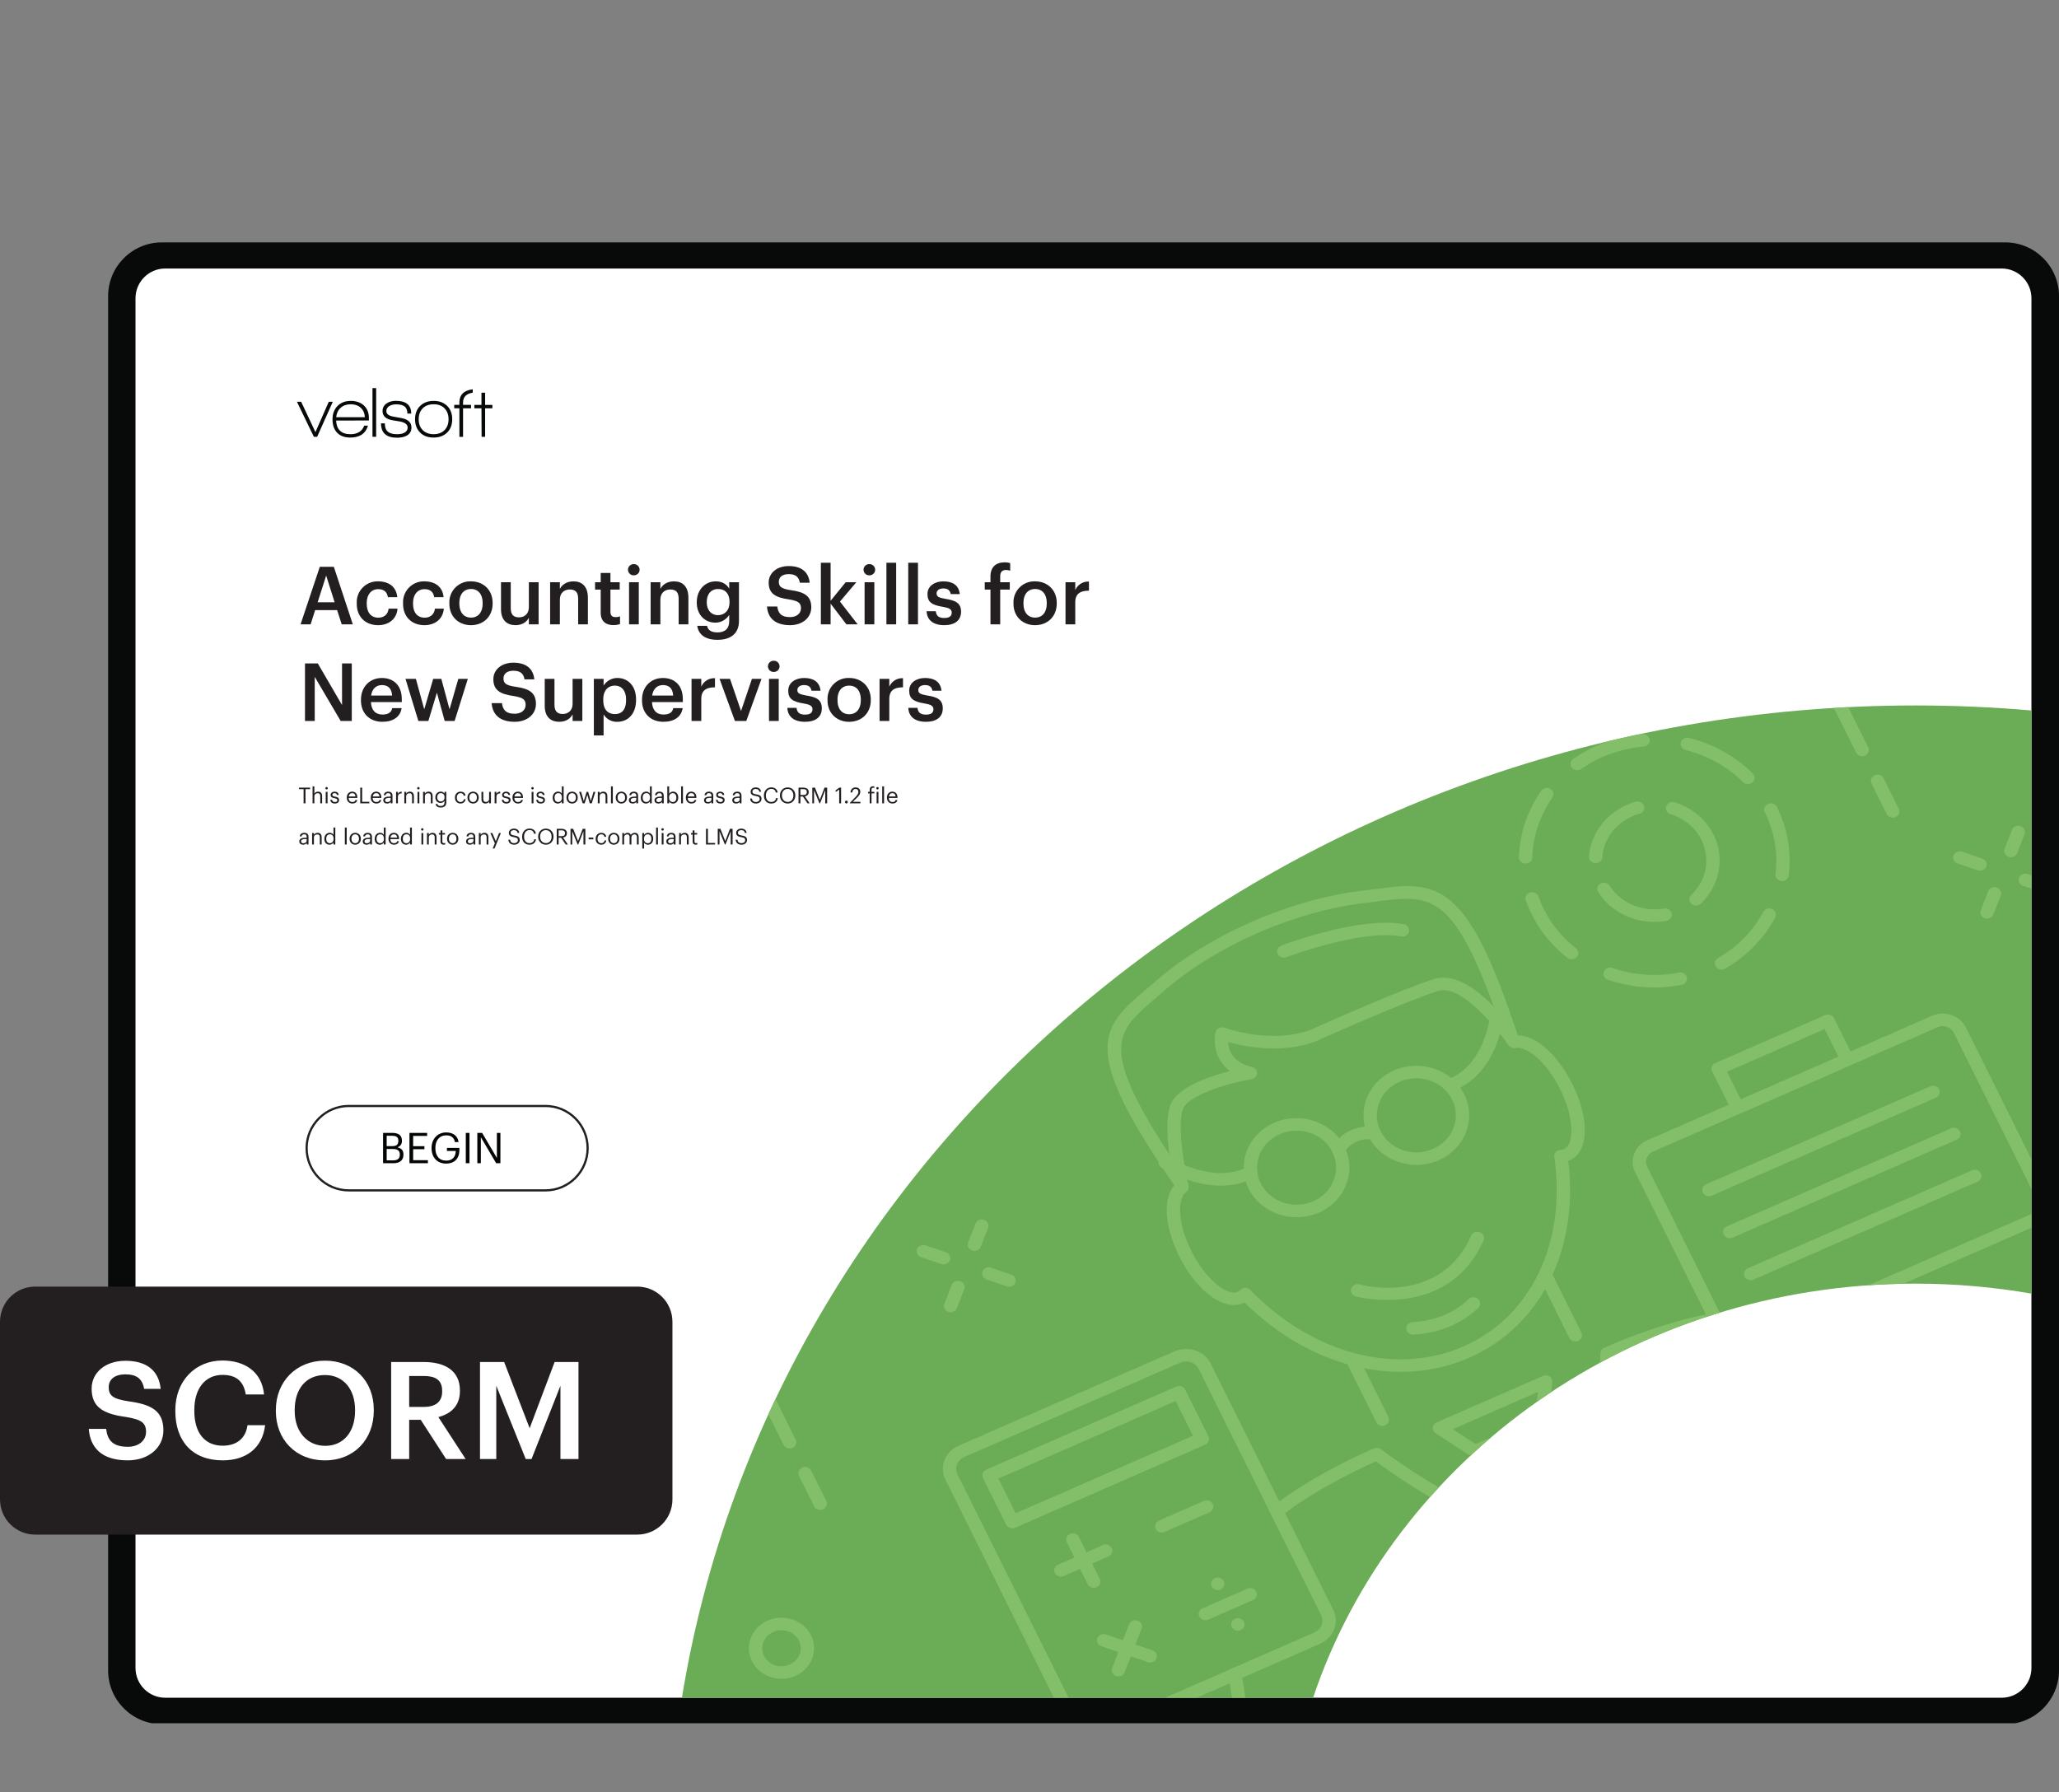 <svg xmlns="http://www.w3.org/2000/svg" xmlns:xlink="http://www.w3.org/1999/xlink" width="1251.275" height="1089.232" viewBox="0 0 938.456 816.924"><rect x="0" y="0" width="938.456" height="816.924" fill="#808080" stroke="none"/><g data-name="Figure"><g data-name="PlacedPDF"><clipPath id="a"><path transform="matrix(1 0 0 -1 0 816.924)" d="M49.276 31.411h889.18v675.032H49.276z"/></clipPath><g clip-path="url(#a)"><path d="M911.885 778.867H77.768c-11.98 0-21.694-9.712-21.694-21.693V137.02c0-11.982 9.713-21.695 21.694-21.695h834.117c11.981 0 21.694 9.713 21.694 21.695v620.154c0 11.98-9.713 21.693-21.694 21.693" fill="#fff"/></g><path d="M144.555 199.094h-1.505l-7.719-15.962h1.93l6.51 13.836 6.083-13.836h1.831z" fill="#070a0a"/><clipPath id="b"><path transform="matrix(1 0 0 -1 0 816.924)" d="M49.276 31.411h889.18v675.032H49.276z"/></clipPath><g clip-path="url(#b)"><path d="M159.863 184.276c-1.854 0-3.375.523-4.563 1.57-1.19 1.047-1.88 2.486-2.077 4.318h13.083c-.11-1.832-.747-3.27-1.913-4.318-1.167-1.047-2.677-1.57-4.53-1.57m-6.672 7.425c.217 4.143 2.408 6.214 6.574 6.214 3.16 0 5.244-1.296 6.247-3.89h1.7c-.632 2.048-1.711 3.487-3.237 4.316-1.33.741-2.923 1.112-4.776 1.112-2.682 0-4.732-.774-6.15-2.322-1.33-1.44-1.994-3.435-1.994-5.986 0-2.507.757-4.536 2.273-6.084s3.527-2.322 6.035-2.322 4.514.703 6.018 2.11c1.505 1.406 2.258 3.298 2.258 5.674v1.145zM169.773 176.917h1.668v22.177h-1.668zM180.96 199.52c-4.864 0-7.295-2.18-7.295-6.543h1.734c0 1.723.446 2.977 1.341 3.762.893.785 2.311 1.177 4.252 1.177 1.308 0 2.388-.207 3.238-.62 1.047-.546 1.57-1.353 1.57-2.422 0-1.308-1.09-2.213-3.27-2.714-.154-.044-1.244-.219-3.272-.524-3.27-.5-4.906-1.919-4.906-4.252 0-1.526.654-2.715 1.962-3.566 1.112-.74 2.475-1.112 4.09-1.112 4.687 0 7.032 1.941 7.032 5.822h-1.767c0-1.482-.404-2.556-1.21-3.22-.807-.666-2.105-.999-3.892-.999-1.2 0-2.214.24-3.042.72-.96.567-1.44 1.352-1.44 2.355 0 1.308 1.07 2.148 3.206 2.518.567.11 1.722.317 3.467.622 3.184.545 4.776 1.995 4.776 4.35 0 1.657-.72 2.89-2.159 3.696-1.157.633-2.628.95-4.416.95M202.645 186.158c-1.2-1.254-2.867-1.881-5.004-1.881-2.094 0-3.751.616-4.972 1.848-1.222 1.232-1.831 2.895-1.831 4.989 0 2.07.615 3.723 1.847 4.955 1.232 1.232 2.884 1.847 4.956 1.847 2.07 0 3.723-.615 4.956-1.847 1.23-1.232 1.847-2.884 1.847-4.955 0-2.05-.6-3.702-1.8-4.956m-5.036 13.296c-2.595 0-4.65-.774-6.166-2.322s-2.273-3.554-2.273-6.018c0-2.552.779-4.585 2.339-6.101 1.559-1.515 3.614-2.273 6.165-2.273 2.552 0 4.596.758 6.133 2.273 1.538 1.516 2.307 3.549 2.307 6.1 0 2.55-.78 4.579-2.34 6.084-1.558 1.505-3.613 2.257-6.165 2.257M221.112 186.105v12.989h-1.602l-.066-12.99h-3.238v-1.536h3.238v-5.558h1.668v5.558h3.304v1.537zM211.051 183.492c0-2.543 1.472-4.048 4.416-4.518v-1.534c-4.055.51-6.084 2.526-6.084 6.052v1.047h-2.355v1.57h2.355v13.018h1.668v-13.018h3.631v-1.57h-3.63z" fill="#070a0a"/><path d="M179.295 528.906c2.01 0 2.938-.89 2.938-2.57v-.078c0-1.702-.947-2.514-3.17-2.514h-2.823v5.162zm-.542-6.477c2.03 0 2.804-.734 2.804-2.436v-.077c0-1.566-.909-2.204-2.842-2.204h-2.475v4.717zm-4.156-6.032h4.156c2.572 0 4.447.851 4.447 3.577v.078c0 1.256-.503 2.377-2.088 2.918 2.011.484 2.765 1.508 2.765 3.306v.078c0 2.61-1.779 3.866-4.543 3.866h-4.737zM186.623 516.397h8.062v1.373h-6.38v4.697h5.143v1.373h-5.143v5.007h6.728v1.373h-8.41zM196.697 523.396v-.155c0-4.04 2.726-7.057 6.69-7.057 2.744 0 5.2 1.276 5.625 4.39h-1.682c-.387-2.204-1.895-3.056-3.905-3.056-3.17 0-4.988 2.32-4.988 5.704v.154c0 3.422 1.701 5.665 4.95 5.665 2.996 0 4.291-1.953 4.35-4.408h-4.04v-1.392h5.682v1.025c0 4.002-2.455 6.128-5.993 6.128-4.253 0-6.689-2.958-6.689-6.998M212.301 516.398h1.682v13.823h-1.682zM217.56 516.397h2.185l6.728 11.426v-11.426h1.604v13.823h-1.933l-6.98-11.85v11.85h-1.604z" fill="#030505"/><path stroke-miterlimit="10" fill="none" stroke="#231f20" d="M158.987 542.6c-10.624 0-19.236-8.611-19.236-19.235 0-10.624 8.612-19.236 19.236-19.236h89.611c10.624 0 19.236 8.612 19.236 19.236s-8.612 19.236-19.236 19.236h-89.61z"/><path d="M75.313 773.863c-7.428 0-13.555-6.05-13.555-13.555V135.944c0-7.429 6.05-13.555 13.555-13.555h837.03c7.428 0 13.554 6.05 13.554 13.555v624.364h.001c0 7.43-6.05 13.555-13.555 13.555zm863.144-12.368V134.987c0-13.555-11.028-24.506-24.506-24.506H73.781c-13.554 0-24.505 11.027-24.505 24.506V761.42c0 13.554 11.027 24.505 24.505 24.505h840.17c13.478 0 24.429-10.95 24.506-24.429" fill="#080909"/></g></g><g data-name="Figure"><clipPath id="c"><path transform="matrix(1 0 0 -1 0 816.924)" d="M873.056 495.362c-284.691 0-520.524-196.183-562.245-452.283H598.49c36.764 109.403 145.786 188.733 274.566 188.733 18.053 0 35.716-1.561 52.847-4.543v265.808a611.967 611.967 0 0 1-52.847 2.285z"/></clipPath><g clip-path="url(#c)"><path d="M933.39 292.726H308.364V871.27H933.39z" fill="#6bac57"/><path d="M361.2 660.004c-1.526.668-3.341.048-4.053-1.383l-21.37-42.967c-.711-1.431-.05-3.133 1.476-3.8 1.526-.668 3.341-.048 4.053 1.383l21.37 42.967c.711 1.43.05 3.133-1.476 3.8M375.128 688.01c-1.526.666-3.342.047-4.053-1.384l-6.914-13.901c-.712-1.431-.05-3.134 1.475-3.801 1.526-.667 3.342-.048 4.054 1.383l6.913 13.902c.712 1.43.051 3.133-1.475 3.8M850.048 344.461c-1.526.668-3.342.048-4.054-1.383l-21.369-42.967c-.712-1.431-.05-3.133 1.475-3.8 1.527-.668 3.342-.048 4.054 1.383l21.369 42.967c.712 1.43.05 3.133-1.475 3.8M863.976 372.466c-1.526.667-3.342.048-4.054-1.383l-6.913-13.902c-.712-1.43-.051-3.132 1.475-3.8 1.526-.667 3.342-.048 4.053 1.383l6.914 13.901c.712 1.431.05 3.134-1.475 3.801M431.352 576.087c-.709.31-1.54.365-2.332.095l-9.21-3.145c-1.584-.54-2.4-2.182-1.824-3.665.577-1.484 2.326-2.25 3.91-1.709l9.21 3.145c1.584.54 2.4 2.182 1.823 3.665a2.925 2.925 0 0 1-1.577 1.614M461.183 586.267c-.709.31-1.54.365-2.332.095l-9.21-3.145c-1.584-.54-2.4-2.182-1.824-3.665.577-1.484 2.326-2.25 3.91-1.709l9.21 3.145c1.584.54 2.4 2.182 1.823 3.665a2.925 2.925 0 0 1-1.577 1.614M434.558 597.908c-.71.31-1.54.365-2.332.095-1.583-.539-2.4-2.18-1.823-3.665l3.351-8.637c.577-1.485 2.326-2.25 3.91-1.71 1.582.54 2.399 2.181 1.822 3.666l-3.351 8.637a2.925 2.925 0 0 1-1.577 1.614M445.416 569.938c-.71.31-1.541.366-2.333.096-1.582-.54-2.399-2.181-1.822-3.665l3.351-8.637c.576-1.485 2.326-2.25 3.91-1.71 1.582.54 2.398 2.181 1.822 3.665l-3.352 8.637a2.925 2.925 0 0 1-1.576 1.614M687.449 777.866c-.71.31-1.54.365-2.333.095-1.582-.538-2.399-2.18-1.822-3.665l3.351-8.637c.576-1.484 2.326-2.249 3.91-1.709 1.582.539 2.398 2.18 1.822 3.665l-3.352 8.637a2.925 2.925 0 0 1-1.576 1.614M903.762 396.63c-.709.31-1.54.365-2.332.095l-9.215-3.143c-1.582-.538-2.399-2.18-1.822-3.665.576-1.484 2.325-2.25 3.909-1.709l9.214 3.143c1.583.539 2.4 2.18 1.823 3.665a2.924 2.924 0 0 1-1.577 1.614M906.964 418.453c-.71.31-1.54.365-2.332.095-1.583-.54-2.4-2.182-1.823-3.665l3.355-8.639c.576-1.484 2.326-2.25 3.909-1.71 1.583.541 2.4 2.183 1.823 3.666l-3.355 8.639a2.924 2.924 0 0 1-1.577 1.614M917.822 390.483c-.71.31-1.541.365-2.333.095-1.583-.54-2.4-2.182-1.823-3.665l3.355-8.638c.577-1.485 2.326-2.25 3.91-1.71 1.583.541 2.4 2.183 1.822 3.666l-3.355 8.638a2.925 2.925 0 0 1-1.576 1.614M352.493 743.878c-4.377 1.913-6.278 6.806-4.238 10.908 2.04 4.102 7.26 5.883 11.637 3.97 4.373-1.912 6.273-6.806 4.233-10.909-2.04-4.102-7.26-5.882-11.632-3.97m9.977 20.062c-7.426 3.247-16.282.225-19.744-6.736-3.46-6.959-.237-15.262 7.188-18.51 7.423-3.244 16.279-.222 19.74 6.737 3.462 6.96.238 15.265-7.184 18.51M438.612 445.217l-16.05 7.017c-1.527.667-3.342.048-4.054-1.383-.711-1.43-.05-3.133 1.476-3.8l16.05-7.018c1.526-.667 3.341-.047 4.053 1.384.712 1.43.05 3.133-1.475 3.8M446.55 461.179l-34.59 15.123c-1.527.667-3.343.048-4.054-1.383-.712-1.431-.051-3.134 1.475-3.8l34.59-15.124c1.527-.668 3.343-.048 4.054 1.383.712 1.431.051 3.133-1.475 3.8M397.1 482.798l-11.19 4.893c-1.526.667-3.342.048-4.054-1.383-.711-1.431-.05-3.134 1.476-3.8l11.19-4.894c1.527-.667 3.342-.047 4.054 1.384.712 1.43.05 3.133-1.475 3.8M871.839 724.705l-16.05 7.017c-1.526.668-3.342.048-4.053-1.383-.712-1.43-.051-3.133 1.475-3.8l16.05-7.018c1.526-.667 3.341-.047 4.053 1.384.712 1.43.051 3.133-1.475 3.8M882.442 700.638 847.85 715.76c-1.526.667-3.342.048-4.054-1.383-.712-1.431-.05-3.134 1.475-3.8l34.591-15.124c1.527-.668 3.342-.048 4.054 1.383.712 1.431.05 3.133-1.475 3.8M908.49 689.249l-11.19 4.892c-1.526.667-3.342.048-4.053-1.383-.712-1.431-.051-3.133 1.475-3.8l11.19-4.893c1.527-.668 3.342-.048 4.054 1.383.712 1.431.05 3.133-1.475 3.8M712.905 706.022a3.22 3.22 0 0 1-2.861-.142c-1.443-.813-1.91-2.57-1.045-3.923.064-.1 6.456-10.212 12.067-29.39 4.983-17.013 7.794-35.749 8.359-55.69.028-1.063.685-2.022 1.701-2.49 1.005-.457 25.236-11.546 50.202-15.994 1.655-.294 3.252.725 3.564 2.277.317 1.552-.798 3.055-2.425 3.343-20.522 3.656-41.132 12.22-47 14.775-.688 19.746-3.552 38.34-8.52 55.294-5.859 20.021-12.444 30.393-12.72 30.826a3.003 3.003 0 0 1-1.322 1.114M879.17 661.31l-154.838 67.696c-1.526.668-3.342.048-4.053-1.383-.712-1.431-.05-3.133 1.475-3.8l151.253-66.13c-32.466-36.425-49.078-47.708-49.248-47.821a3.265 3.265 0 0 1-.448-.365c-1.54-1.527-3.338-2.79-5.491-3.859-1.486-.74-2.053-2.471-1.265-3.865.78-1.4 2.634-1.929 4.123-1.19 2.62 1.302 4.927 2.91 6.863 4.785 2.336 1.614 19.723 14.149 52.69 51.517.602.682.833 1.588.627 2.45-.21.866-.83 1.59-1.688 1.964" fill="#83be68"/><path d="M712.898 706.025a3.215 3.215 0 0 1-1.755.233c-1.513-.222-37.275-5.762-84.012-40.104-5.973 2.626-26.876 12.238-43.21 24.949-1.272.995-3.215.842-4.297-.374-1.074-1.217-.897-3.02.398-4.028 19.836-15.433 45.221-26.034 46.295-26.491a3.222 3.222 0 0 1 3.131.375c46.081 34.289 82.276 39.97 82.64 40.02 1.66.247 2.796 1.711 2.537 3.27-.163.977-.838 1.761-1.727 2.15M672.614 658.217l27.143-11.868 1.192-11.852-38.788 16.959zm31.305-7.376-30.31 13.252a3.22 3.22 0 0 1-3.02-.239l-16.275-10.527c-.903-.581-1.4-1.572-1.307-2.593.089-1.02.759-1.92 1.749-2.352l48.442-21.18a3.216 3.216 0 0 1 3.045.257c.894.59 1.384 1.583 1.278 2.605l-1.856 18.454c-.099 1.01-.763 1.893-1.746 2.323" fill="#83be68"/><path d="M725.295 675.926c-1.245.545-2.77.244-3.666-.808l-21.38-25.084c-1.052-1.233-.838-3.034.477-4.02 1.308-.98 3.23-.783 4.286.45l21.38 25.084c1.05 1.233.837 3.033-.478 4.019a3.165 3.165 0 0 1-.619.359M680.705 695.421a3.256 3.256 0 0 1-.691.214c-1.651.311-3.26-.693-3.59-2.24l-6.748-31.482c-.333-1.55.739-3.051 2.387-3.367 1.65-.31 3.259.693 3.59 2.241l6.748 31.48c.284 1.32-.45 2.61-1.696 3.154M566.293 587.267a3.226 3.226 0 0 1 1.312-.268 3.13 3.13 0 0 1 2.233.937c28.239 29.122 66.384 39.242 97.173 25.78 30.79-13.461 47.04-47.363 41.399-86.365-.117-.79.125-1.59.669-2.206a3.143 3.143 0 0 1 2.181-1.033c.666-.035 1.12-.135 1.621-.354 4.56-1.993 4.786-14.034-1.742-27.16-6.43-12.93-15.558-19.862-20.326-18.868-1.216.252-2.472-.212-3.174-1.174l-.968-1.321c-.17-.228-.3-.48-.392-.743l-.564-1.647c-3.194-9.312-6.493-18.942-10.347-28.143-15.794-37.925-26.539-36.533-47.947-33.76-1.911.245-3.891.503-5.954.743-15.059 1.785-31.729 6.48-48.2 13.577-16.356 7.256-30.908 16.21-42.048 25.883-1.52 1.323-3.003 2.58-4.432 3.794-16.026 13.596-24.07 20.418-3.243 56.138 5.047 8.683 10.794 17.244 16.349 25.522l.982 1.465c.159.239.282.495.36.765l.456 1.545c.33 1.12-.1 2.32-1.084 3.027-3.877 2.786-4.08 13.798 2.35 26.727 6.529 13.127 16.51 20.704 21.071 18.71.501-.218.875-.48 1.331-.937.266-.266.584-.481.934-.634M669.589 618.9c-32.56 14.236-72.467 4.336-102.344-25.181-.21.107-.419.207-.638.303-8.66 3.786-21.206-5.446-29.179-21.477-6.708-13.488-7.476-26.205-2.207-32.167l-.491-.732c-5.606-8.354-11.405-16.992-16.54-25.83-23.132-39.673-12.731-48.498 4.502-63.118a397.295 397.295 0 0 0 4.377-3.748c11.598-10.065 26.679-19.356 43.62-26.872 17.06-7.35 34.345-12.21 50.019-14.07 2.039-.236 3.994-.489 5.88-.734 23.022-2.98 36.918-4.779 54.461 37.343 3.921 9.364 7.251 19.082 10.473 28.477l.283.824c8.258.048 18.154 8.774 24.863 22.262 7.972 16.03 7.451 30.976-1.209 34.762-.22.096-.435.182-.658.263 4.912 40.433-12.65 75.46-45.212 89.695" fill="#83be68"/><path d="M539.87 543.259c-.205.09-.42.159-.647.205-1.648.334-3.271-.647-3.627-2.19-.238-1.044-5.844-25.655-2.403-36.96 2.55-8.415 17.442-13.574 27.383-16.125-6.947-5.06-7.57-13.125-6.575-17.634.178-.805.717-1.501 1.48-1.906.799-.42 1.681-.487 2.508-.218 25.565 8.309 41.001.251 41.176.162 1.797-.81 39.544-17.693 54.464-22.35 16.692-5.212 36.572 23.481 38.786 26.77.897 1.335.472 3.099-.953 3.944-1.446.854-3.305.438-4.208-.893-4.949-7.352-21.396-27.61-31.697-24.393-14.557 4.54-53.173 21.808-53.562 21.986-.493.279-16.316 8.518-42.233 1.317.2 3.708 2.018 9.4 10.83 11.334 1.402.31 2.385 1.5 2.351 2.852-.032 1.354-1.084 2.5-2.495 2.745-11.077 1.916-29.386 7.404-31.392 13.98-2.505 8.24.957 27.467 2.504 34.18.306 1.33-.43 2.643-1.69 3.194" fill="#83be68"/><path d="M637.923 493.084c-8.998 3.934-12.902 13.998-8.706 22.435 4.196 8.438 14.928 12.103 23.926 8.168 9-3.934 12.907-14 8.71-22.437-4.196-8.437-14.931-12.1-23.93-8.166m17.798 35.787c-12.043 5.266-26.415.361-32.033-10.935-5.618-11.295-.387-24.77 11.657-30.036 12.047-5.267 26.42-.363 32.037 10.933 5.618 11.296.387 24.77-11.66 30.038" fill="#83be68"/><path d="M663.754 496.64c-.62.27-1.256.524-1.914.76-1.572.566-3.336-.17-3.938-1.645-.606-1.473.103-3.123 1.755-3.695 16.737-6.015 19.383-28.264 19.408-28.489.165-1.571 1.657-2.72 3.334-2.566 1.676.154 2.902 1.553 2.737 3.125-.105 1.022-2.766 24.37-21.382 32.51M583.34 516.948c-8.998 3.934-12.905 14-8.71 22.437 4.197 8.437 14.932 12.1 23.93 8.166 9-3.934 12.907-14 8.711-22.437-4.196-8.437-14.932-12.1-23.93-8.166m17.798 35.787c-12.047 5.267-26.42.363-32.037-10.933-5.618-11.295-.387-24.77 11.66-30.038 12.048-5.267 26.42-.363 32.038 10.933 5.617 11.296.387 24.77-11.66 30.038" fill="#83be68"/><path d="M569.642 537.786c-18.62 8.14-39.403-4.958-40.305-5.539-1.39-.89-1.744-2.668-.796-3.97.95-1.305 2.848-1.64 4.24-.753.195.128 19.983 12.565 35.752 4.376 1.572-.822 3.333-.267 4.148 1.114.817 1.38.285 3.121-1.188 3.887-.616.32-1.232.614-1.851.885M611.328 526.496c-.893.39-1.968.37-2.872-.145-1.442-.818-1.904-2.576-1.03-3.928 5.881-9.094 15.525-9.511 19.797-8.462 1.631.398 2.607 1.962 2.18 3.49-.423 1.53-2.104 2.442-3.721 2.044-.308-.07-8.114-1.74-13.038 5.894a2.978 2.978 0 0 1-1.316 1.107M653.74 588.38c-17.122 7.487-35.548 2.635-35.823 2.558-1.613-.442-2.538-2.03-2.069-3.543.472-1.51 2.164-2.39 3.779-1.945 1.498.404 36.687 9.559 50.919-22.226.658-1.459 2.441-2.14 3.993-1.53 1.553.611 2.282 2.287 1.63 3.743-5.48 12.251-13.79 19.167-22.429 22.944M661.432 604.331c-5.18 2.265-10.96 3.629-17.174 4.026-1.678.107-3.133-1.085-3.247-2.66-.117-1.576 1.148-2.934 2.836-3.048 10.368-.66 18.946-4.18 25.52-10.453 1.167-1.124 3.111-1.146 4.31-.037 1.204 1.107 1.224 2.916.04 4.044-3.546 3.389-7.678 6.113-12.285 8.128M719.298 611.204c-1.526.667-3.341.048-4.053-1.383l-13.136-26.412c-.711-1.43-.05-3.133 1.476-3.8 1.526-.667 3.341-.048 4.053 1.383l13.136 26.412c.712 1.43.05 3.133-1.476 3.8M631.335 649.663c-1.526.667-3.342.048-4.054-1.383l-13.135-26.412c-.712-1.431-.051-3.133 1.475-3.8 1.526-.668 3.342-.048 4.053 1.383l13.136 26.411c.712 1.431.05 3.134-1.475 3.8M793.423 501.127l44.51-19.46-6.26-12.59-44.511 19.46zm49.853-15.485-50.04 21.878c-1.525.667-3.341.047-4.053-1.383l-8.84-17.774c-.711-1.431-.05-3.134 1.476-3.8l50.04-21.879c1.526-.667 3.342-.047 4.053 1.384l8.84 17.773c.711 1.431.05 3.134-1.476 3.801M882.32 500.363l-102.135 44.654c-1.526.667-3.342.048-4.053-1.383-.712-1.431-.051-3.133 1.475-3.8l102.135-44.655c1.526-.667 3.342-.048 4.053 1.383.712 1.431.051 3.133-1.475 3.8M891.838 519.5l-102.135 44.654c-1.526.668-3.342.048-4.054-1.383-.711-1.431-.05-3.133 1.476-3.8l102.135-44.655c1.526-.667 3.341-.048 4.053 1.383.712 1.431.05 3.134-1.475 3.8M901.355 538.635 799.22 583.29c-1.526.667-3.342.047-4.054-1.383-.712-1.431-.05-3.134 1.475-3.801l102.135-44.654c1.527-.668 3.342-.048 4.054 1.383.712 1.43.05 3.133-1.475 3.8M462.893 689.885l80.945-35.39-7.942-15.97-80.945 35.39zm86.288-31.415-86.474 37.807c-1.526.668-3.342.048-4.054-1.383l-10.52-21.153c-.711-1.431-.05-3.134 1.476-3.801l86.473-37.807c1.526-.667 3.342-.048 4.053 1.383l10.52 21.154c.713 1.43.052 3.133-1.474 3.8" fill="#83be68"/><path d="m462.893 689.885 80.945-35.39-7.942-15.97-80.945 35.39zm86.288-31.415-86.474 37.807c-1.526.668-3.342.048-4.054-1.383l-10.52-21.153c-.711-1.431-.05-3.134 1.476-3.801l86.473-37.807c1.526-.667 3.342-.048 4.053 1.383l10.52 21.154c.713 1.43.052 3.133-1.474 3.8M499.793 723.512c-1.526.668-3.342.048-4.053-1.383l-9.531-19.164c-.712-1.431-.051-3.133 1.475-3.8 1.526-.668 3.341-.048 4.053 1.383l9.531 19.164c.712 1.431.051 3.133-1.475 3.8" fill="#83be68"/><path d="m505.246 709.462-20.438 8.935c-1.526.667-3.342.048-4.053-1.383-.712-1.43-.05-3.133 1.475-3.8l20.438-8.936c1.526-.667 3.341-.048 4.053 1.383.712 1.431.051 3.133-1.475 3.8M525.504 757.525c-.71.31-1.54.365-2.333.095l-21.19-7.232c-1.584-.54-2.4-2.18-1.823-3.665.576-1.485 2.326-2.25 3.909-1.709l21.19 7.232c1.584.54 2.4 2.18 1.824 3.665a2.925 2.925 0 0 1-1.577 1.614" fill="#83be68"/><path d="M511.052 763.843c-.71.31-1.54.366-2.332.095-1.584-.54-2.4-2.18-1.823-3.665l7.713-19.868c.576-1.485 2.325-2.25 3.909-1.71 1.583.54 2.4 2.181 1.822 3.666l-7.712 19.868a2.925 2.925 0 0 1-1.577 1.614M551.24 689.353l-20.438 8.935c-1.526.667-3.342.048-4.053-1.383-.712-1.43-.05-3.133 1.475-3.8l20.438-8.936c1.526-.667 3.341-.048 4.053 1.383.712 1.431.051 3.133-1.475 3.8M565.504 743.031c-.37.162-.772.254-1.154.296-.4.006-.799-.072-1.178-.2a2.33 2.33 0 0 1-1.003-.573 2.748 2.748 0 0 1-.718-.906 2.546 2.546 0 0 1-.261-1.063c-.043-.359.021-.767.16-1.122a2.97 2.97 0 0 1 .61-.94 3.472 3.472 0 0 1 2.139-.935c.4-.007.781.038 1.157.167.379.128.718.36 1.02.606.302.246.55.56.704.87.172.346.268.725.275 1.1.008.376-.021.767-.177 1.088a3.01 3.01 0 0 1-.59.973c-.32.265-.617.479-.984.64M571.123 729.331l-20.438 8.936c-1.526.667-3.342.047-4.053-1.384-.712-1.43-.05-3.133 1.475-3.8l20.438-8.936c1.526-.667 3.342-.047 4.053 1.384.712 1.43.051 3.133-1.475 3.8M556.31 724.544c-.371.162-.772.253-1.172.26-.4.006-.782-.039-1.161-.167-.38-.128-.736-.309-1.003-.57a2.765 2.765 0 0 1-.718-.907 2.766 2.766 0 0 1-.101-2.186c.139-.355.348-.658.61-.939.562-.582 1.3-.905 2.139-.935.4-.008.78.037 1.156.166.76.258 1.399.82 1.725 1.477.171.344.268.723.276 1.1.006.375-.04.732-.179 1.087a2.907 2.907 0 0 1-.606.939c-.302.3-.6.514-.966.675M750.169 340.082a3.214 3.214 0 0 1-1.025.256c-10.209.832-20.215 4.424-28.443 10.18-1.32.94-3.256.687-4.269-.582-1.006-1.265-.727-3.057.622-4.002 9.143-6.393 20.23-10.374 31.561-11.293 1.681-.137 3.158 1.027 3.301 2.602.118 1.23-.62 2.346-1.747 2.839m-53.523 53.264a3.198 3.198 0 0 1-1.371.265c-1.684-.045-3.012-1.36-2.965-2.938.328-10.76 3.836-21.206 10.15-30.213.924-1.322 2.818-1.682 4.22-.818 1.409.867 1.8 2.64.874 3.96-5.686 8.118-8.851 17.536-9.143 27.23-.034 1.121-.75 2.07-1.765 2.514m101.283-36.235c-1.16.507-2.582.29-3.507-.627-7.09-7.04-16.138-12.085-26.168-14.588-1.627-.407-2.595-1.974-2.161-3.499.43-1.53 2.11-2.437 3.732-2.028 11.127 2.775 21.164 8.375 29.032 16.186 1.155 1.151 1.1 2.96-.122 4.044a3.083 3.083 0 0 1-.806.512m-80.295 79.907c-1.04.455-2.312.34-3.247-.396-6.956-5.45-12.44-12.149-16.305-19.91a56.324 56.324 0 0 1-2.668-6.291c-.532-1.5.345-3.122 1.935-3.616 1.598-.496 3.325.315 3.856 1.815a50.81 50.81 0 0 0 2.405 5.672c3.484 6.996 8.427 13.032 14.686 17.942 1.292 1.013 1.466 2.816.386 4.028a3.009 3.009 0 0 1-1.048.756m95.865-35.664a3.2 3.2 0 0 1-1.647.246c-1.671-.187-2.866-1.611-2.664-3.18 1.226-9.614-.443-19.358-4.829-28.176-.712-1.431-.05-3.133 1.475-3.8 1.527-.668 3.343-.048 4.054 1.383 4.867 9.785 6.717 20.6 5.353 31.274-.129 1.02-.816 1.849-1.742 2.253m-46.318 47.344a3.18 3.18 0 0 1-.671.21 65.444 65.444 0 0 1-33.696-2.32c-1.58-.543-2.396-2.183-1.816-3.67.576-1.484 2.328-2.244 3.911-1.704a58.942 58.942 0 0 0 30.358 2.094c1.65-.322 3.265.67 3.61 2.216.29 1.326-.443 2.626-1.696 3.174m18.785-6.999c-1.386.606-3.07.155-3.886-1.099-.88-1.347-.428-3.108 1.007-3.932 8.818-5.064 15.93-12.333 20.573-21.025.757-1.412 2.586-1.982 4.093-1.277 1.505.708 2.115 2.427 1.362 3.838-5.154 9.647-13.051 17.718-22.84 23.34a3.01 3.01 0 0 1-.309.155M728.56 393.176a3.2 3.2 0 0 1-1.492.26c-1.684-.106-2.95-1.473-2.835-3.048.838-11.54 9.436-21.618 21.268-24.922 1.613-.45 3.312.41 3.793 1.924.476 1.514-.401 3.105-2.056 3.558a25.173 25.173 0 0 0-3.276 1.167c-7.826 3.421-13.055 10.572-13.646 18.662-.078 1.078-.78 1.972-1.756 2.399m45.77 19.313c-1.122.491-2.497.308-3.43-.556-1.201-1.109-1.212-2.92-.031-4.044 6.927-6.583 8.78-16.638 4.612-25.02-2.79-5.61-7.783-9.771-14.06-11.715-1.597-.495-2.467-2.114-1.938-3.612.528-1.503 2.25-2.314 3.854-1.82 7.771 2.409 14.215 7.778 17.672 14.73 5.24 10.537 2.912 23.177-5.794 31.453a3.1 3.1 0 0 1-.884.584m-14.137 7.041c-.23.101-.473.176-.73.221-12.203 2.145-24.68-3.124-31.048-13.11-.863-1.356-.395-3.11 1.052-3.921 1.469-.809 3.321-.37 4.185.987 5.061 7.94 14.984 12.127 24.688 10.421 1.656-.29 3.247.733 3.56 2.286.26 1.309-.476 2.578-1.707 3.116M640.496 426.658c-.573.25-1.23.336-1.899.21-17.878-3.436-51.968 9.33-52.31 9.46-1.561.59-3.339-.121-3.97-1.585-.628-1.466.102-3.09 1.69-3.722 1.467-.555 36.156-13.535 55.816-9.76 1.649.319 2.715 1.829 2.376 3.376-.203.923-.857 1.65-1.703 2.02M814.06 640.022l-59.034 25.81c-1.527.667-3.342.048-4.054-1.383-.711-1.43-.05-3.133 1.476-3.8l59.034-25.811c1.527-.667 3.342-.048 4.054 1.383.712 1.431.05 3.133-1.475 3.8" fill="#83be68"/><path d="m491.288 782.371-54.874-110.334c-1.47-2.956-.103-6.48 3.05-7.86l98.474-43.054c3.153-1.378 6.912-.094 8.382 2.862l55.826 112.25c1.47 2.956.104 6.481-3.05 7.86l-87.546 38.276h14.435l75.69-33.092c6.202-2.712 8.892-9.646 6-15.461l-55.826-112.25c-2.892-5.815-10.287-8.34-16.49-5.628l-98.473 43.054c-6.202 2.711-8.893 9.646-6 15.46l53.67 107.917z" fill="#83be68"/><path d="m462.893 689.885-7.942-15.97 80.945-35.39 7.942 15.97zm87.763-35.215-10.52-21.154c-.712-1.43-2.528-2.05-4.054-1.383l-86.473 37.807c-1.527.667-2.187 2.37-1.476 3.8l10.52 21.154c.712 1.431 2.528 2.05 4.054 1.383l86.474-37.807c1.526-.667 2.187-2.37 1.475-3.8M602.274 782.371l122.058-53.365c1.526-.667 2.187-2.37 1.475-3.8-.711-1.431-2.527-2.05-4.053-1.384l-133.915 58.55zM562.923 782.371h6.185a561.447 561.447 0 0 1-3.146-19.688c-.222-1.565-1.756-2.666-3.427-2.457-1.687.202-2.844 1.646-2.622 3.211a570.781 570.781 0 0 0 3.01 18.934M407.753 455.553c-.712-1.43-2.527-2.05-4.053-1.383l-32.655 14.277v6.311l35.233-15.404c1.526-.667 2.187-2.37 1.475-3.8M927.008 552.544c-.43.384-.928.714-1.496.962l-129.689 56.702c-2.753 1.203-6.04.083-7.325-2.5l-37.732-75.867c-1.296-2.606-.108-5.706 2.646-6.91l129.69-56.7c2.778-1.216 6.092-.085 7.388 2.52l36.518 73.427v-13.534l-30.99-62.31c-2.716-5.463-9.668-7.836-15.495-5.288l-129.689 56.702c-5.802 2.537-8.314 9.046-5.597 14.51l37.732 75.867c2.706 5.442 9.63 7.803 15.433 5.266l128.606-56.228zM926.17 399.083l-2.037-.695c-1.584-.54-3.333.224-3.91 1.71-.576 1.484.24 3.126 1.823 3.664l4.125 1.407zM927.008 694.274l-41.463 18.128c-1.526.667-2.187 2.37-1.475 3.8.711 1.431 2.527 2.05 4.053 1.384l38.885-17.001z" fill="#83be68"/></g></g><symbol id="d"><path d="M0 0h.125l.056.177h.273L.511 0h.138L.413.715H.239L0 0m.318.606L.423.274H.212l.106.332z"/></symbol><symbol id="e"><path d="M.264 0c.142 0 .233.085.242.205H.395C.388.131.333.093.269.093.18.093.124.153.124.267v.008c0 .108.059.172.142.172.064 0 .11-.029.12-.099h.117C.489.492.38.544.264.544A.258.258 0 0 1 0 .273V.265C0 .098.114 0 .264 0z"/></symbol><symbol id="f"><path d="M.269.094C.177.094.124.161.124.268v.008c0 .108.055.173.145.173S.413.383.413.275V.268C.413.161.359.094.269.094M.268 0c.154 0 .269.106.269.269v.008c0 .16-.115.267-.268.267A.259.259 0 0 1 0 .274V.266C0 .107.114 0 .268 0z"/></symbol><symbol id="g"><path d="M.18 0c.085 0 .14.041.166.092V.01h.121v.523H.346V.222C.346.139.289.097.224.097c-.07 0-.103.036-.103.115v.321H0V.198C0 .059.077 0 .18 0z"/></symbol><symbol id="h"><path d="M0 0h.121v.308c0 .083.055.125.123.125.072 0 .104-.036.104-.115V0h.121v.329C.469.473.395.534.29.534.204.534.146.491.121.44v.083H0V0z"/></symbol><symbol id="i"><path d="M.228 0C.265 0 .291.006.31.013v.096a.149.149 0 0 0-.059-.01c-.038 0-.06.021-.06.067v.275h.115v.091H.191v.115H.07V.532H0V.441h.07V.155C.07.056.124 0 .228 0z"/></symbol><symbol id="j"><path d="M.013 0h.121v.523H.013V0m.059.609c.04 0 .072.03.072.069a.07.07 0 0 1-.072.07A.07.07 0 0 1 0 .678.07.07 0 0 1 .072.609z"/></symbol><symbol id="k"><path d="M.258 0C.42 0 .523.077.524.231v.484H.403v-.08C.373.687.321.726.235.726.1.726 0 .616 0 .469V.462C0 .311.101.213.232.213.309.213.374.26.403.31V.233C.403.139.351.092.257.092c-.079 0-.119.03-.129.082H.006C.02.074.094 0 .258 0m.004.306c-.078 0-.138.06-.138.157v.008c0 .095.052.16.142.16.087 0 .141-.059.141-.158V.466c0-.1-.061-.16-.145-.16z"/></symbol><symbol id="l"><path d="M0 0z"/></symbol><symbol id="m"><path d="M.287 0C.445 0 .55.097.55.221.55.364.463.412.295.435.171.453.147.482.147.54c0 .055.042.094.123.094.082 0 .125-.032.138-.107H.53C.516.664.424.734.27.734.121.734.021.646.021.529.021.395.102.343.273.32.389.301.422.276.422.21S.366.1.287.1C.166.1.137.16.128.232H0C.01.097.092 0 .287 0z"/></symbol><symbol id="n"><path d="M0 0h.121v.257L.317 0h.14l-.22.283.203.24H.308L.121.293v.472H0V0z"/></symbol><symbol id="o"><path d="M0 0h.121v.765H0V0z"/></symbol><symbol id="p"><path d="M.219 0c.134 0 .209.061.209.167 0 .111-.073.141-.196.16C.149.341.124.356.124.394c0 .037.031.062.083.062C.263.456.29.434.3.386h.112C.399.504.314.544.207.544.109.544.011.492.011.387.011.289.062.25.2.228.277.215.312.199.312.156.312.112.283.089.218.089.147.089.12.12.114.173H0C.005.062.084 0 .219 0z"/></symbol><symbol id="q"><path d="M.071 0h.121v.432h.119v.091H.192v.075c0 .045.02.077.069.077A.166.166 0 0 0 .316.666V.76a.205.205 0 0 1-.069.01C.135.77.071.708.071.593v-.07H0V.432h.071V0z"/></symbol><symbol id="r"><path d="M0 0h.121v.272c0 .111.064.145.17.146v.113a.174.174 0 0 1-.17-.106v.098H0V0z"/></symbol><use xlink:href="#d" transform="matrix(36.704 0 0 -36.704 136.991 284.596)" fill="#231f20"/><use xlink:href="#e" transform="matrix(36.704 0 0 -36.704 162.61 284.963)" fill="#231f20"/><use xlink:href="#e" transform="matrix(36.704 0 0 -36.704 183.715 284.963)" fill="#231f20"/><use xlink:href="#f" transform="matrix(36.704 0 0 -36.704 204.82 284.963)" fill="#231f20"/><use xlink:href="#g" transform="matrix(36.704 0 0 -36.704 228.347 284.963)" fill="#231f20"/><use xlink:href="#h" transform="matrix(36.704 0 0 -36.704 250.737 284.596)" fill="#231f20"/><use xlink:href="#i" transform="matrix(36.704 0 0 -36.704 271.218 284.926)" fill="#231f20"/><use xlink:href="#j" transform="matrix(36.704 0 0 -36.704 286.23 284.596)" fill="#231f20"/><use xlink:href="#h" transform="matrix(36.704 0 0 -36.704 296.544 284.596)" fill="#231f20"/><use xlink:href="#k" transform="matrix(36.704 0 0 -36.704 317.575 291.643)" fill="#231f20"/><use xlink:href="#l" transform="matrix(36.704 0 0 -36.704 339.45 284.596)" fill="#231f20"/><use xlink:href="#m" transform="matrix(36.704 0 0 -36.704 349.581 284.963)" fill="#231f20"/><use xlink:href="#n" transform="matrix(36.704 0 0 -36.704 374.136 284.596)" fill="#231f20"/><use xlink:href="#j" transform="matrix(36.704 0 0 -36.704 393.59 284.596)" fill="#231f20"/><use xlink:href="#o" transform="matrix(36.704 0 0 -36.704 404.013 284.596)" fill="#231f20"/><use xlink:href="#o" transform="matrix(36.704 0 0 -36.704 413.96 284.596)" fill="#231f20"/><use xlink:href="#p" transform="matrix(36.704 0 0 -36.704 422.329 284.963)" fill="#231f20"/><use xlink:href="#l" transform="matrix(36.704 0 0 -36.704 439.286 284.596)" fill="#231f20"/><use xlink:href="#q" transform="matrix(36.704 0 0 -36.704 448.83 284.596)" fill="#231f20"/><use xlink:href="#f" transform="matrix(36.704 0 0 -36.704 461.932 284.963)" fill="#231f20"/><use xlink:href="#r" transform="matrix(36.704 0 0 -36.704 485.643 284.596)" fill="#231f20"/><use xlink:href="#l" transform="matrix(36.704 0 0 -36.704 497.572 284.596)" fill="#231f20"/></g><g data-name="P"><symbol id="s"><path d="M0 0h.121v.548L.443 0h.138v.715H.46V.198L.159.715H0V0z"/></symbol><symbol id="t"><path d="M.265 0c.134 0 .223.06.24.17H.388C.379.119.341.09.268.09c-.09 0-.14.056-.144.155h.383V.28C.507.467.39.544.26.544.111.544 0 .436 0 .274V.266C0 .101.111 0 .265 0M.126.326c.012.081.061.13.134.13.075 0 .121-.04.127-.13H.126z"/></symbol><symbol id="u"><path d="M.16 0h.124L.39.352.487 0H.61l.164.523H.656L.547.145.445.523H.344L.233.145.129.523H0L.16 0z"/></symbol><symbol id="v"><path d="M0 0h.121v.261A.19.19 0 0 1 .292.169c.135 0 .232.102.232.27v.008c0 .169-.101.266-.232.266A.202.202 0 0 1 .121.618v.084H0V0m.262.265C.174.265.117.32.117.437v.008c0 .116.06.173.144.173C.34.618.4.561.4.445V.437C.4.325.351.265.262.265z"/></symbol><symbol id="w"><path d="M.191 0h.141l.189.523H.402L.267.124.13.523H0L.191 0z"/></symbol><use xlink:href="#s" transform="matrix(36.704 0 0 -36.704 139.01 328.64)" fill="#231f20"/><use xlink:href="#t" transform="matrix(36.704 0 0 -36.704 164.52 329.008)" fill="#231f20"/><use xlink:href="#u" transform="matrix(36.704 0 0 -36.704 184.816 328.64)" fill="#231f20"/><use xlink:href="#l" transform="matrix(36.704 0 0 -36.704 213.96 328.64)" fill="#231f20"/><use xlink:href="#m" transform="matrix(36.704 0 0 -36.704 224.09 329.008)" fill="#231f20"/><use xlink:href="#g" transform="matrix(36.704 0 0 -36.704 248.278 329.008)" fill="#231f20"/><use xlink:href="#v" transform="matrix(36.704 0 0 -36.704 270.667 335.21)" fill="#231f20"/><use xlink:href="#t" transform="matrix(36.704 0 0 -36.704 292.616 329.008)" fill="#231f20"/><use xlink:href="#r" transform="matrix(36.704 0 0 -36.704 315.19 328.64)" fill="#231f20"/><use xlink:href="#w" transform="matrix(36.704 0 0 -36.704 327.959 328.64)" fill="#231f20"/><use xlink:href="#j" transform="matrix(36.704 0 0 -36.704 350.018 328.64)" fill="#231f20"/><use xlink:href="#p" transform="matrix(36.704 0 0 -36.704 358.864 329.008)" fill="#231f20"/><use xlink:href="#f" transform="matrix(36.704 0 0 -36.704 377.179 329.008)" fill="#231f20"/><use xlink:href="#r" transform="matrix(36.704 0 0 -36.704 400.89 328.64)" fill="#231f20"/><use xlink:href="#p" transform="matrix(36.704 0 0 -36.704 413.993 329.008)" fill="#231f20"/></g><g data-name="P"><symbol id="x"><path d="M.208 0h.087v.644h.208v.071H0V.644h.208V0z"/></symbol><symbol id="y"><path d="M0 0h.083v.317c0 .094.069.143.146.143C.313.46.352.419.352.327V0h.083v.321c0 .152-.076.211-.184.211C.165.532.107.489.083.44v.333H0V0z"/></symbol><symbol id="z"><path d="M.015 0h.083v.523H.015V0m.04.632c.03 0 .055.025.055.055S.085.742.055.742A.055.055 0 0 1 0 .687C0 .657.025.632.055.632z"/></symbol><symbol id="A"><path d="M.205 0c.127 0 .192.064.192.159C.397.27.321.294.213.314.117.331.091.35.091.397c0 .045.039.075.099.075C.256.472.288.447.3.39h.08C.366.503.285.541.191.541.109.541.014.491.014.394.014.303.06.265.196.24.277.225.318.207.318.152.318.096.283.069.204.069.12.069.087.108.081.17H0C.005.063.08 0 .205 0z"/></symbol><symbol id="B"><path d="M0 0z"/></symbol><symbol id="C"><path d="M.253 0c.118 0 .205.055.223.16H.393C.382.099.335.069.254.069.147.069.09.135.086.254H.48v.027c0 .187-.114.26-.235.26C.101.541 0 .431 0 .273V.265C0 .104.105 0 .253 0M.089.321C.103.414.16.472.245.472c.086 0 .142-.043.15-.151H.089z"/></symbol><symbol id="D"><path d="M0 0h.414v.071H.087v.644H0V0z"/></symbol><symbol id="E"><path d="M.174 0c.077 0 .124.026.163.075V.009H.42v.345C.42.5.329.541.229.541.128.541.033.497.022.378h.083c.008.064.048.094.12.094.08 0 .112-.035.112-.118V.316H.262C.128.316 0 .275 0 .154 0 .047.077 0 .174 0m.008.066C.109.066.083.1.083.154c0 .077.077.103.182.103h.072V.192C.337.111.27.066.182.066z"/></symbol><symbol id="F"><path d="M0 0h.083v.287c0 .129.067.162.172.167v.078C.161.529.116.488.083.429v.094H0V0z"/></symbol><symbol id="G"><path d="M0 0h.083v.317c0 .094.069.143.146.143C.313.46.352.419.352.327V0h.083v.321c0 .152-.076.211-.184.211C.165.532.107.489.083.44v.083H0V0z"/></symbol><symbol id="H"><path d="M.248 0c.146 0 .249.074.25.226v.488H.415V.63a.187.187 0 0 1-.171.093C.1.723 0 .605 0 .463V.456C0 .312.101.208.238.208c.076 0 .147.048.177.099V.231C.415.119.35.07.247.07.158.07.108.101.096.161H.011C.025.073.093 0 .248 0M.247.277C.159.277.086.345.086.459v.008c0 .11.062.187.166.187.102 0 .166-.068.166-.185V.462C.418.345.344.277.247.277z"/></symbol><symbol id="I"><path d="M.256 0c.126 0 .217.084.228.197H.407C.398.112.331.069.257.069.156.069.086.137.086.265v.008c0 .123.073.199.168.199.072 0 .132-.031.145-.114h.082C.465.491.363.541.254.541.114.541 0 .433 0 .273V.265C0 .103.11 0 .256 0z"/></symbol><symbol id="J"><path d="M.257.069C.151.069.086.147.086.266v.008c0 .12.066.198.171.198.104 0 .171-.078.171-.199V.266C.428.148.362.069.257.069M.256 0c.149 0 .258.109.258.267v.008c0 .157-.109.266-.257.266C.109.541 0 .431 0 .274V.266C0 .113.107 0 .256 0z"/></symbol><symbol id="K"><path d="M.182 0c.084 0 .142.043.166.092V.009h.083v.523H.348V.215C.348.121.278.072.204.072.122.072.083.113.083.205v.327H0V.201C0 .057.078 0 .182 0z"/></symbol><symbol id="L"><path d="M.236 0a.22.22 0 0 1 .179.099v-.09h.083v.773H.415V.448a.187.187 0 0 1-.171.093C.1.541 0 .428 0 .268V.26C0 .097.099 0 .236 0m.009.069C.157.069.086.132.086.264v.008c0 .127.062.2.166.2.102 0 .166-.063.166-.197V.267C.418.133.342.069.245.069z"/></symbol><symbol id="M"><path d="M.161 0h.091l.122.392L.483 0h.092l.163.523H.653L.53.102.411.523H.339L.212.102.09.523H0L.161 0z"/></symbol><symbol id="N"><path d="M0 0h.084v.773H0V0z"/></symbol><symbol id="O"><path d="M.26 0c.144 0 .238.11.238.27v.008C.498.441.397.541.26.541A.215.215 0 0 1 .083.444v.338H0V.009h.083v.086A.2.2 0 0 1 .26 0M.252.069C.15.069.08.132.08.266v.008c0 .134.074.198.171.198.088 0 .161-.066.161-.198V.266C.412.139.356.069.252.069z"/></symbol><symbol id="P"><path d="M.273 0C.415 0 .52.091.52.211.52.346.436.394.277.419.131.441.105.477.105.547c0 .067.051.116.149.116.099 0 .151-.037.168-.127H.5C.486.663.397.733.254.733.119.733.024.649.024.539c0-.127.089-.174.239-.197C.399.32.436.286.436.205.436.124.365.07.273.07.129.07.095.142.084.227H0C.013.105.082 0 .273 0z"/></symbol><symbol id="Q"><path d="M.334 0c.16 0 .274.081.299.246H.552C.534.13.453.071.336.071.182.071.09.181.09.363v.008c0 .18.099.295.247.295C.459.666.522.61.54.501h.086C.611.656.485.735.336.735.142.735 0 .582 0 .37V.362C0 .142.127 0 .334 0z"/></symbol><symbol id="R"><path d="M.354.072C.205.072.09.19.09.363v.008c0 .17.096.292.262.292.165 0 .259-.13.259-.29V.365C.611.192.513.072.354.072m0-.072c.208 0 .347.162.347.364v.008c0 .201-.139.361-.349.361C.142.733 0 .573 0 .37V.362C0 .162.143 0 .354 0z"/></symbol><symbol id="S"><path d="M0 0h.087v.311h.11L.41 0h.097L.288.317c.098.019.177.077.177.195v.004c0 .143-.113.199-.25.199H0V0m.087.38v.265h.134C.318.645.378.613.378.516V.512C.378.424.323.38.221.38H.087z"/></symbol><symbol id="T"><path d="M0 0h.08v.602L.325 0h.027l.237.602V0h.087v.715h-.12L.342.158.121.715H0V0z"/></symbol><symbol id="U"><path d="M.16 0h.087v.715H.166L0 .595V.514l.16.115V0z"/></symbol><symbol id="V"><path d="M.064 0c.035 0 .064.028.064.064a.064.064 0 0 1-.064.064A.064.064 0 0 1 0 .064C0 .028.029 0 .064 0z"/></symbol><symbol id="W"><path d="M0 0h.479v.071H.134l.197.192c.088.086.144.172.144.26 0 .123-.084.201-.216.201C.123.724.038.635.027.495h.081c.014.112.068.159.151.159C.34.654.387.606.387.526.387.453.349.388.284.319L0 .02V0z"/></symbol><symbol id="X"><path d="M.075 0h.083v.453h.128v.07H.158v.094c0 .053.021.09.074.09A.138.138 0 0 0 .286.698v.07a.147.147 0 0 1-.057.008C.126.776.075.714.075.608V.523H0v-.07h.075V0z"/></symbol><use xlink:href="#x" transform="matrix(10.009 0 0 -10.009 136.29 366.174)" fill="#231f20"/><use xlink:href="#y" transform="matrix(10.009 0 0 -10.009 142.456 366.174)" fill="#231f20"/><use xlink:href="#z" transform="matrix(10.009 0 0 -10.009 148.31 366.174)" fill="#231f20"/><use xlink:href="#A" transform="matrix(10.009 0 0 -10.009 150.563 366.264)" fill="#231f20"/><use xlink:href="#B" transform="matrix(10.009 0 0 -10.009 154.957 366.174)" fill="#231f20"/><use xlink:href="#C" transform="matrix(10.009 0 0 -10.009 158.06 366.264)" fill="#231f20"/><use xlink:href="#D" transform="matrix(10.009 0 0 -10.009 164.195 366.174)" fill="#231f20"/><use xlink:href="#C" transform="matrix(10.009 0 0 -10.009 168.998 366.264)" fill="#231f20"/><use xlink:href="#E" transform="matrix(10.009 0 0 -10.009 174.693 366.264)" fill="#231f20"/><use xlink:href="#F" transform="matrix(10.009 0 0 -10.009 180.529 366.174)" fill="#231f20"/><use xlink:href="#G" transform="matrix(10.009 0 0 -10.009 184.292 366.174)" fill="#231f20"/><use xlink:href="#z" transform="matrix(10.009 0 0 -10.009 190.147 366.174)" fill="#231f20"/><use xlink:href="#G" transform="matrix(10.009 0 0 -10.009 192.83 366.174)" fill="#231f20"/><use xlink:href="#H" transform="matrix(10.009 0 0 -10.009 198.425 368.086)" fill="#231f20"/><use xlink:href="#B" transform="matrix(10.009 0 0 -10.009 204.25 366.174)" fill="#231f20"/><use xlink:href="#I" transform="matrix(10.009 0 0 -10.009 207.352 366.264)" fill="#231f20"/><use xlink:href="#J" transform="matrix(10.009 0 0 -10.009 213.058 366.264)" fill="#231f20"/><use xlink:href="#K" transform="matrix(10.009 0 0 -10.009 219.443 366.264)" fill="#231f20"/><use xlink:href="#F" transform="matrix(10.009 0 0 -10.009 225.439 366.174)" fill="#231f20"/><use xlink:href="#A" transform="matrix(10.009 0 0 -10.009 228.72 366.264)" fill="#231f20"/><use xlink:href="#C" transform="matrix(10.009 0 0 -10.009 233.565 366.264)" fill="#231f20"/><use xlink:href="#B" transform="matrix(10.009 0 0 -10.009 238.8 366.174)" fill="#231f20"/><use xlink:href="#z" transform="matrix(10.009 0 0 -10.009 242.162 366.174)" fill="#231f20"/><use xlink:href="#A" transform="matrix(10.009 0 0 -10.009 244.414 366.264)" fill="#231f20"/><use xlink:href="#B" transform="matrix(10.009 0 0 -10.009 248.808 366.174)" fill="#231f20"/><use xlink:href="#L" transform="matrix(10.009 0 0 -10.009 251.911 366.264)" fill="#231f20"/><use xlink:href="#J" transform="matrix(10.009 0 0 -10.009 258.187 366.264)" fill="#231f20"/><use xlink:href="#M" transform="matrix(10.009 0 0 -10.009 263.962 366.174)" fill="#231f20"/><use xlink:href="#G" transform="matrix(10.009 0 0 -10.009 272.47 366.174)" fill="#231f20"/><use xlink:href="#N" transform="matrix(10.009 0 0 -10.009 278.475 366.174)" fill="#231f20"/><use xlink:href="#J" transform="matrix(10.009 0 0 -10.009 280.627 366.264)" fill="#231f20"/><use xlink:href="#E" transform="matrix(10.009 0 0 -10.009 286.632 366.264)" fill="#231f20"/><use xlink:href="#L" transform="matrix(10.009 0 0 -10.009 292.077 366.264)" fill="#231f20"/><use xlink:href="#E" transform="matrix(10.009 0 0 -10.009 298.312 366.264)" fill="#231f20"/><use xlink:href="#O" transform="matrix(10.009 0 0 -10.009 304.148 366.264)" fill="#231f20"/><use xlink:href="#N" transform="matrix(10.009 0 0 -10.009 310.443 366.174)" fill="#231f20"/><use xlink:href="#C" transform="matrix(10.009 0 0 -10.009 312.595 366.264)" fill="#231f20"/><use xlink:href="#B" transform="matrix(10.009 0 0 -10.009 317.83 366.174)" fill="#231f20"/><use xlink:href="#E" transform="matrix(10.009 0 0 -10.009 320.892 366.264)" fill="#231f20"/><use xlink:href="#A" transform="matrix(10.009 0 0 -10.009 326.297 366.264)" fill="#231f20"/><use xlink:href="#B" transform="matrix(10.009 0 0 -10.009 330.691 366.174)" fill="#231f20"/><use xlink:href="#E" transform="matrix(10.009 0 0 -10.009 333.754 366.264)" fill="#231f20"/><use xlink:href="#B" transform="matrix(10.009 0 0 -10.009 338.748 366.174)" fill="#231f20"/><use xlink:href="#P" transform="matrix(10.009 0 0 -10.009 341.881 366.264)" fill="#231f20"/><use xlink:href="#Q" transform="matrix(10.009 0 0 -10.009 348.177 366.264)" fill="#231f20"/><use xlink:href="#R" transform="matrix(10.009 0 0 -10.009 355.483 366.264)" fill="#231f20"/><use xlink:href="#S" transform="matrix(10.009 0 0 -10.009 363.95 366.174)" fill="#231f20"/><use xlink:href="#T" transform="matrix(10.009 0 0 -10.009 370.236 366.174)" fill="#231f20"/><use xlink:href="#B" transform="matrix(10.009 0 0 -10.009 377.903 366.174)" fill="#231f20"/><use xlink:href="#U" transform="matrix(10.009 0 0 -10.009 380.886 366.174)" fill="#231f20"/><use xlink:href="#V" transform="matrix(10.009 0 0 -10.009 385.12 366.224)" fill="#231f20"/><use xlink:href="#W" transform="matrix(10.009 0 0 -10.009 387.361 366.174)" fill="#231f20"/><use xlink:href="#B" transform="matrix(10.009 0 0 -10.009 392.716 366.174)" fill="#231f20"/><use xlink:href="#X" transform="matrix(10.009 0 0 -10.009 395.639 366.174)" fill="#231f20"/><use xlink:href="#z" transform="matrix(10.009 0 0 -10.009 399.392 366.174)" fill="#231f20"/><use xlink:href="#N" transform="matrix(10.009 0 0 -10.009 402.095 366.174)" fill="#231f20"/><use xlink:href="#C" transform="matrix(10.009 0 0 -10.009 404.247 366.264)" fill="#231f20"/><use xlink:href="#B" transform="matrix(10.009 0 0 -10.009 409.481 366.174)" fill="#231f20"/></g><g data-name="P"><symbol id="Y"><path d="M.216 0C.25 0 .27.005.287.011v.07A.17.17 0 0 0 .223.07C.181.07.158.095.158.146V.46H.28v.07H.158v.119H.075V.53H0V.46h.075V.138C.075.056.121 0 .216 0z"/></symbol><symbol id="Z"><path d="M.106 0H.19l.289.705H.394L.249.33l-.16.375H0L.205.236.106 0z"/></symbol><symbol id="aa"><path d="M0 0h.214v.078H0V0z"/></symbol><symbol id="ab"><path d="M0 0h.083v.32c0 .094.07.14.138.14C.293.46.332.422.332.33V0h.083v.32c0 .094.07.14.138.14C.625.46.664.422.664.33V0h.083v.324c0 .152-.082.208-.176.208C.506.532.428.502.392.434.365.504.306.532.239.532A.17.17 0 0 1 .083.443v.08H0V0z"/></symbol><symbol id="ac"><path d="M0 0h.083v.268A.198.198 0 0 1 .26.173c.144 0 .238.11.238.27v.008C.498.614.397.714.26.714A.215.215 0 0 1 .083.617v.088H0V0m.252.242C.15.242.08.305.08.439v.008c0 .134.074.198.171.198.088 0 .161-.066.161-.198V.439C.412.312.356.242.252.242z"/></symbol><use xlink:href="#E" transform="matrix(10.009 0 0 -10.009 136.41 385.031)" fill="#231f20"/><use xlink:href="#G" transform="matrix(10.009 0 0 -10.009 142.246 384.941)" fill="#231f20"/><use xlink:href="#L" transform="matrix(10.009 0 0 -10.009 147.84 385.031)" fill="#231f20"/><use xlink:href="#B" transform="matrix(10.009 0 0 -10.009 153.666 384.941)" fill="#231f20"/><use xlink:href="#N" transform="matrix(10.009 0 0 -10.009 157.179 384.941)" fill="#231f20"/><use xlink:href="#J" transform="matrix(10.009 0 0 -10.009 159.33 385.031)" fill="#231f20"/><use xlink:href="#E" transform="matrix(10.009 0 0 -10.009 165.336 385.031)" fill="#231f20"/><use xlink:href="#L" transform="matrix(10.009 0 0 -10.009 170.78 385.031)" fill="#231f20"/><use xlink:href="#C" transform="matrix(10.009 0 0 -10.009 177.056 385.031)" fill="#231f20"/><use xlink:href="#L" transform="matrix(10.009 0 0 -10.009 182.742 385.031)" fill="#231f20"/><use xlink:href="#B" transform="matrix(10.009 0 0 -10.009 188.567 384.941)" fill="#231f20"/><use xlink:href="#z" transform="matrix(10.009 0 0 -10.009 191.93 384.941)" fill="#231f20"/><use xlink:href="#G" transform="matrix(10.009 0 0 -10.009 194.612 384.941)" fill="#231f20"/><use xlink:href="#Y" transform="matrix(10.009 0 0 -10.009 200.027 385.011)" fill="#231f20"/><use xlink:href="#J" transform="matrix(10.009 0 0 -10.009 203.76 385.031)" fill="#231f20"/><use xlink:href="#B" transform="matrix(10.009 0 0 -10.009 209.355 384.941)" fill="#231f20"/><use xlink:href="#E" transform="matrix(10.009 0 0 -10.009 212.418 385.031)" fill="#231f20"/><use xlink:href="#G" transform="matrix(10.009 0 0 -10.009 218.253 384.941)" fill="#231f20"/><use xlink:href="#Z" transform="matrix(10.009 0 0 -10.009 223.498 386.763)" fill="#231f20"/><use xlink:href="#B" transform="matrix(10.009 0 0 -10.009 228.542 384.941)" fill="#231f20"/><use xlink:href="#P" transform="matrix(10.009 0 0 -10.009 231.675 385.031)" fill="#231f20"/><use xlink:href="#Q" transform="matrix(10.009 0 0 -10.009 237.97 385.031)" fill="#231f20"/><use xlink:href="#R" transform="matrix(10.009 0 0 -10.009 245.277 385.031)" fill="#231f20"/><use xlink:href="#S" transform="matrix(10.009 0 0 -10.009 253.745 384.941)" fill="#231f20"/><use xlink:href="#T" transform="matrix(10.009 0 0 -10.009 260.03 384.941)" fill="#231f20"/><use xlink:href="#aa" transform="matrix(10.009 0 0 -10.009 268.298 382.58)" fill="#231f20"/><use xlink:href="#I" transform="matrix(10.009 0 0 -10.009 271.49 385.031)" fill="#231f20"/><use xlink:href="#J" transform="matrix(10.009 0 0 -10.009 277.196 385.031)" fill="#231f20"/><use xlink:href="#ab" transform="matrix(10.009 0 0 -10.009 283.631 384.941)" fill="#231f20"/><use xlink:href="#ac" transform="matrix(10.009 0 0 -10.009 292.74 386.763)" fill="#231f20"/><use xlink:href="#N" transform="matrix(10.009 0 0 -10.009 299.035 384.941)" fill="#231f20"/><use xlink:href="#z" transform="matrix(10.009 0 0 -10.009 301.447 384.941)" fill="#231f20"/><use xlink:href="#E" transform="matrix(10.009 0 0 -10.009 303.7 385.031)" fill="#231f20"/><use xlink:href="#G" transform="matrix(10.009 0 0 -10.009 309.534 384.941)" fill="#231f20"/><use xlink:href="#Y" transform="matrix(10.009 0 0 -10.009 314.95 385.011)" fill="#231f20"/><use xlink:href="#B" transform="matrix(10.009 0 0 -10.009 318.232 384.941)" fill="#231f20"/><use xlink:href="#D" transform="matrix(10.009 0 0 -10.009 321.785 384.941)" fill="#231f20"/><use xlink:href="#T" transform="matrix(10.009 0 0 -10.009 327.14 384.941)" fill="#231f20"/><use xlink:href="#P" transform="matrix(10.009 0 0 -10.009 335.287 385.031)" fill="#231f20"/></g><g data-name="Figure"><g data-name="PlacedPDF"><clipPath id="ad"><path transform="matrix(1 0 0 -1 0 816.924)" d="M0 117.419h306.484v113.043H0z"/></clipPath><g clip-path="url(#ad)"><path d="M290.45 699.505H16.034C7.179 699.505 0 692.325 0 683.47v-80.975c0-8.855 7.179-16.034 16.034-16.034H290.45c8.855 0 16.034 7.179 16.034 16.034v80.975c0 8.855-7.179 16.034-16.034 16.034" fill="#231f20"/><path d="M40.466 651.316h7.914c.556 4.451 2.35 8.161 9.831 8.161 4.884 0 8.346-2.72 8.346-6.802 0-4.08-2.04-5.626-9.212-6.8-10.573-1.423-15.58-4.638-15.58-12.923 0-7.234 6.182-12.675 15.395-12.675 9.521 0 15.21 4.33 16.075 12.798h-7.543c-.804-4.636-3.462-6.615-8.532-6.615-5.008 0-7.605 2.411-7.605 5.812 0 3.586 1.484 5.38 9.15 6.492 10.387 1.422 15.766 4.39 15.766 13.232 0 7.667-6.49 13.664-16.26 13.664-12.057 0-17.127-5.997-17.745-14.344M79.912 643.216v-.495c0-13.293 9.15-22.567 21.455-22.567 10.14 0 17.992 5.07 18.981 15.457h-8.347c-.927-5.874-4.204-8.904-10.573-8.904-7.79 0-12.86 6.06-12.86 15.952v.495c0 9.955 4.761 15.828 12.922 15.828 6.121 0 10.45-3.09 11.315-9.336h8.037c-1.298 10.635-8.84 16.014-19.352 16.014-13.849 0-21.578-8.842-21.578-22.444M161.834 643.092v-.494c0-9.089-5.07-15.828-13.726-15.828s-13.787 6.368-13.787 15.89v.494c0 9.646 5.873 15.891 13.91 15.891 8.348 0 13.603-6.37 13.603-15.953m-36.107.124v-.495c0-12.922 9.274-22.506 22.38-22.506 13.17 0 22.259 9.337 22.259 22.32v.495c0 12.923-8.841 22.63-22.258 22.63-13.54 0-22.381-9.707-22.381-22.444M193.118 641.3c5.503 0 8.408-2.35 8.408-7.05v-.247c0-5.07-3.153-6.8-8.408-6.8h-6.616v14.096zm-14.839-20.466h14.839c9.707 0 16.508 3.957 16.508 12.984v.247c0 6.924-4.328 10.45-9.83 11.871l12.426 19.106h-8.903l-11.561-17.868h-5.256v17.868h-8.223zM218.776 620.835h11.006l11.623 30.172 11.377-30.172h10.882v44.208h-8.224v-33.39l-13.169 33.39h-2.659l-13.417-33.39v33.39h-7.419z" fill="#fff"/></g></g></g></svg>